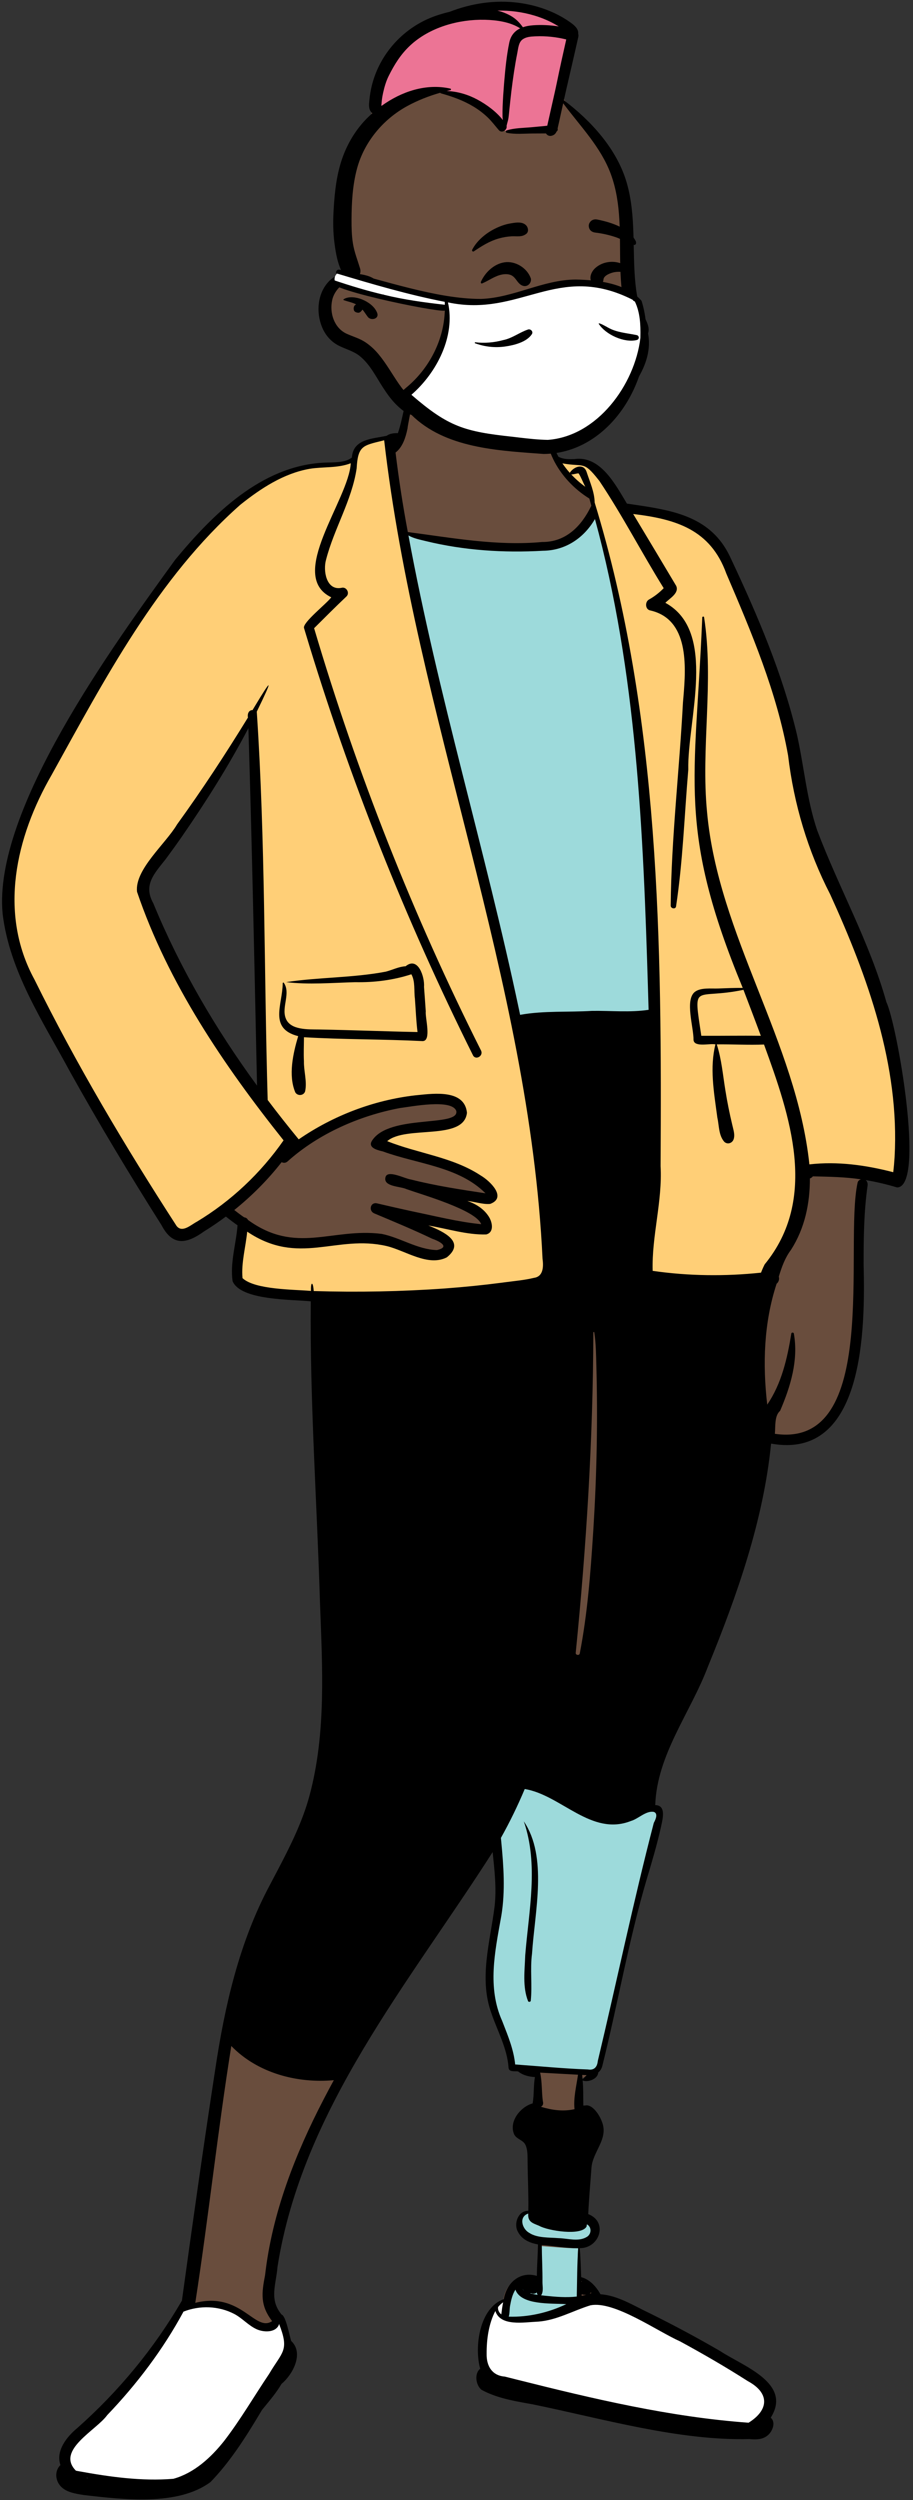 <?xml version="1.0" encoding="UTF-8"?>
<svg width="217px" height="594px" viewBox="0 0 217 594" version="1.1" xmlns="http://www.w3.org/2000/svg" xmlns:xlink="http://www.w3.org/1999/xlink">
    <rect x="0" y="0" width="217" height="594" fill="#333333" stroke="none"/>
    <!-- Generator: Sketch 62 (91390) - https://sketch.com -->
    <title>pose-mask-5</title>
    <desc>Created with Sketch.</desc>
    <g id="Introduction" stroke="none" stroke-width="1" fill="none" fill-rule="evenodd">
        <g id="poses-covid-10" transform="translate(-1675, -226)">
            <g id="a-person/standing" transform="translate(1659, 192)">
                <g id="pose/standing/blazer-2" transform="translate(-24.939, 130.614)">
                    <path d="M78.539,123.807 C85.334,138.911 93.734,152.265 103.682,165.602 C102.985,134.089 102.384,102.406 101.356,70.603 C95.056,82.892 88.343,94.013 79.382,106.213 C72.357,113.72 75.633,116.835 78.539,123.807 Z M56.263,492.497 C55.475,491.382 55.941,489.966 57.03,489.244 C54.711,484.244 61.699,480.385 65.138,476.622 C72.956,468.142 85.271,455.988 86.367,445.28 C90.095,420.989 92.226,396.612 98.196,372.605 C101.743,357.358 111.59,345.123 115.99,330.144 C123.642,290.559 113.757,250.862 115.466,210.883 C93.901,208.768 96.694,211.457 99.004,193.522 C97.561,192.521 96.155,191.459 94.84,190.391 C91.398,192.227 87.333,196.73 83.542,196.492 C82.342,196.211 81.477,194.707 80.654,193.415 C74.566,183.817 68.907,174.434 63.366,164.76 C32.727,116.456 39.657,105.517 68.237,59.212 C80.273,41.329 95.057,15.306 117.986,13.5 C120.754,13.503 123.672,13.355 126.057,11.614 C126.074,8.843 127.49,7.948 131.084,7.442 C133.107,7.234 134.695,6.054 136.671,6.535 C138.08,1.831 137.797,-1.953 139.327,-6.608 C144.565,-14.553 161.56,-10.589 167.783,-8.097 C175.517,-5.409 168.16,6.625 173.208,12.12 C174.308,12.735 175.453,13.029 176.92,13.028 C183.172,11.637 186.219,19.143 189.175,24.095 C197.636,25.138 203.976,26.394 207.869,29.443 C211.438,32.138 214.063,36.472 217.551,45.435 C224.857,61.419 229.647,77.294 231.764,92.608 C233.605,102.986 238.721,111.966 242.828,121.392 C252.91,145.934 257.262,162.189 254.849,183.79 C252.289,183.331 249.708,182.401 247.014,182.053 L245.925,184.63 C245.856,184.578 245.827,184.521 245.823,184.504 C242.661,206.125 251.334,250.15 223.038,244.357 C220.541,268.15 212.579,289.302 202.997,309.197 C199.122,316.682 195.225,324.593 195.29,333.382 L196.749,333.415 C196.997,333.42 197.076,333.471 197.077,333.471 C197.355,333.539 197.032,335.705 196.721,336.93 C192.144,353.099 188.185,369.267 184.631,385.632 C183.881,387.837 183.557,393.774 181.821,394.78 C181.896,395.591 179.502,397.18 179.317,397.128 C179.734,400.251 178.222,401.648 178.273,404.818 C178.265,404.743 180.397,404.854 180.304,404.79 C181.577,404.79 183.019,407.491 183.036,409.322 C183.152,411.528 181.288,413.601 180.636,415.765 C179.626,420.514 179.784,425.327 179.334,430.106 C183.577,431.068 182.625,435.578 178.904,435.8 C178.904,435.8 178.227,442.1 178.36,445.241 C180.913,445.547 182.047,447.822 182.89,449.586 C186.029,449.621 188.967,451.05 191.883,452.538 C198.678,455.867 205.351,459.355 211.404,462.887 C216.745,466.438 228.385,470.341 222.341,477.808 C222.433,478.001 221.045,481.466 219.171,481.15 C209.93,482.048 174.786,474.417 166.656,472.724 C163.897,472.068 151.821,470.496 156.836,466.42 C154.967,461.202 154.885,451.3 160.522,450.091 C161.069,445.187 165.197,443.466 169.314,445.28 C169.288,441.753 169.508,438.7 169.545,435.171 C167.563,434.91 165.369,434.175 164.796,432.672 C164.253,431.843 164.464,429.019 166.504,428.998 C166.564,428.994 168.038,429.064 168.098,429.063 C167.862,423.354 168.36,418.509 167.505,412.79 C167.046,410.891 165.546,410.582 164.565,409.605 C163.643,406.764 166.477,404.47 168.901,403.992 C169.519,401.104 168.215,398.045 168.901,395.211 C167.321,395.159 166.086,395.078 165.06,394.118 C164.614,393.681 163.884,393.813 163.317,393.775 C162.767,387.812 159.047,382.72 158.222,376.984 C157.059,370.195 159.25,363.11 160.035,356.191 C160.671,350.436 159.658,344.547 159.151,338.895 C138.318,372.139 110.186,404.176 105.149,444.644 C104.613,447.759 104.288,451.243 107.161,454.294 L107.284,454.329 C108.015,455.796 108.474,458.591 108.998,460.103 C111.711,462.246 109.22,466.362 107.261,468.216 C106.666,468.894 106.159,469.679 105.616,470.389 C95.379,482.615 94.221,496.429 74.568,495.496 C69.737,495.194 58.431,495.348 56.263,492.497 Z" id="✋-Skin" fill="#694D3D"></path>
                    <path d="M108.71,455.449 L108.809,455.707 L108.907,455.966 C110.17,459.342 110.347,460.461 109.528,462.457 L109.497,462.531 C109.207,463.219 108.853,463.824 108.17,464.864 L107.461,465.937 L107.221,466.305 C106.914,466.779 106.634,467.226 106.359,467.686 L106.199,467.956 L105.655,468.768 L105.303,469.3 C104.807,470.051 104.277,470.869 103.564,471.978 L101.603,475.035 L100.782,476.306 C98.723,479.479 97.388,481.418 95.821,483.478 L95.416,484.005 L95.205,484.269 L94.995,484.527 C91.28,489.067 87.265,492.162 82.714,493.467 L82.562,493.509 L82.42,493.549 L82.273,493.561 C75.913,494.073 69.552,493.526 60.925,492.012 L60.371,491.914 L59.702,491.794 L58.244,491.527 L57.903,491.183 C55.907,489.176 55.633,486.862 56.858,484.555 C57.66,483.044 58.893,481.737 61.104,479.812 L62.83,478.318 C64.419,476.937 64.682,476.665 65.076,476.125 L65.238,475.9 L65.314,475.82 C72.455,468.362 78.419,461.177 83.023,452.719 L83.202,452.389 L83.471,451.89 L83.999,451.684 C88.325,449.992 93.169,450.182 97.225,452.247 L97.358,452.316 L97.488,452.385 L97.621,452.458 C98.303,452.839 98.875,453.252 99.866,454.036 L100.422,454.476 L100.683,454.679 C101.545,455.344 102.044,455.663 102.649,455.929 C103.821,456.443 105.212,456.357 105.682,455.853 L105.707,455.824 L105.729,455.795 L106.351,454.06 L108.71,455.449 Z M160.979,449.413 C161.183,450.05 160.403,452.573 160.969,453.442 C161.48,454.225 163.276,454.011 164.522,453.997 L164.775,453.993 L165.034,453.985 C165.441,453.972 165.872,453.947 166.434,453.907 L168.084,453.786 L168.222,453.777 C168.267,453.775 168.31,453.772 168.356,453.77 L168.614,453.758 L168.777,453.751 L168.839,453.747 C170.879,453.587 172.557,452.471 175.834,451.181 L177.359,450.575 C178.889,449.971 179.748,449.658 180.782,449.339 L180.932,449.293 L181.011,449.278 C183.928,448.71 187.574,449.811 192.526,452.284 L192.839,452.442 L193.176,452.613 C193.967,453.018 194.799,453.46 195.736,453.97 L197.187,454.769 C198.196,455.328 199.444,456.019 199.884,456.259 L200.303,456.487 L200.684,456.692 C201.633,457.2 202.391,457.583 203.05,457.884 L203.267,457.982 L203.319,458.011 C208.992,461.088 214.203,464.128 219.097,467.241 L219.481,467.486 L219.611,467.557 C225.5,470.828 225.581,476.11 220.035,479.781 L219.865,479.892 L219.688,480.004 L219.261,480.271 L218.759,480.234 C210.196,479.618 201.342,478.356 191.616,476.448 L190.662,476.259 C183.379,474.808 176.192,473.14 165.999,470.598 L163.986,470.094 L160.706,469.268 L160.621,469.26 C157.043,468.89 155.06,466.203 155.063,462.497 L155.065,462.287 L155.065,462.112 C155.061,458.223 156.751,454.636 158.191,451.732 L158.267,451.583 L158.343,451.434 L160.979,449.413 Z" id="👟-Shoes" fill="#FFFFFF"></path>
                    <path d="M169.293,437.012 C172.302,437.232 175.297,437.54 178.355,437.56 C178.103,441.378 178.926,445.836 178.845,449.658 C178.701,449.674 179.936,451.279 172.718,453.236 C171.381,453.598 167.465,454.01 160.969,454.472 C161.32,450.526 161.87,447.779 162.618,446.232 C163.314,444.793 165.444,444.655 169.008,445.82 C169.198,440.031 169.293,437.095 169.293,437.012 Z M166.077,429.118 C167.797,428.846 177.46,428.868 181.374,430.78 C183.192,431.669 181.657,435 181.325,435.224 C179.317,436.527 175.911,436.032 173.681,435.984 C171.502,435.797 168.223,436.199 166.324,434.946 C164.579,433.997 163.771,429.866 166.077,429.118 Z M164.004,326.804 C172.663,328.234 182.49,338.122 191.925,334.399 C193.683,333.894 195.499,333.561 197.35,333.884 C198.315,334.233 197.947,335.364 197.432,336.363 L197.356,336.507 C195.469,343.771 193.721,351.069 192.027,358.38 C189.752,367.431 187.641,376.509 185.656,385.649 C185.288,386.731 185.022,388.713 184.642,390.569 L184.419,391.515 L184.252,392.218 L184.201,392.395 C183.865,393.54 183.437,395.278 182.846,395.621 C182.853,395.696 182.839,395.777 182.808,395.862 C182.5,395.962 182.131,395.982 181.698,395.908 C176.441,395.724 169.32,395.229 164.068,394.831 C163.637,394.56 163.035,394.643 162.542,394.619 C162.238,391.686 161.238,388.117 160.175,385.384 L159.614,383.949 L159.453,383.535 C155.983,375.792 157.661,367.473 159.104,359.46 L159.28,358.471 C160.211,352.743 158.996,345.351 158.452,339.612 L158.338,338.425 C160.45,334.655 162.334,330.784 164.004,326.804 Z" id="🏃🏻‍♂️-Prosthesis" fill="#9DDADB"></path>
                    <path d="M114.82,210.145 C114.158,210.099 113.364,210.063 112.486,210.024 C107.8,209.813 100.811,209.441 98.288,207.078 C98.25,207.042 98.212,207.005 98.174,206.967 C98.169,206.916 98.164,206.866 98.159,206.815 C97.933,204.379 98.336,201.898 98.74,199.432 C98.946,198.177 99.151,196.927 99.269,195.689 C99.291,195.455 99.31,195.219 99.327,194.983 C99.517,195.118 99.711,195.253 99.909,195.386 C107.197,200.298 113.265,199.505 119.511,198.71 C123.755,198.17 128.082,197.626 132.91,198.75 C134.257,199.068 135.691,199.645 137.16,200.239 C140.425,201.557 143.889,203.019 146.914,201.476 C147.664,200.866 148.121,200.298 148.332,199.759 C148.546,199.215 148.487,198.713 148.247,198.251 C147.473,196.762 145.05,195.671 143.182,194.897 L142.983,194.815 L139.55,193.42 C140.643,193.548 141.731,193.686 142.802,193.863 C144.229,194.098 145.662,194.407 147.098,194.718 C150.193,195.387 153.306,196.063 156.428,195.983 C156.717,195.901 156.936,195.767 157.093,195.59 C157.278,195.382 157.373,195.12 157.412,194.837 C157.526,193.996 157.159,192.98 156.729,192.337 C155.577,190.576 153.803,189.486 151.882,188.838 L152.049,188.037 C152.756,188.097 153.473,188.24 154.192,188.384 C155.244,188.596 156.301,188.814 157.339,188.736 C157.96,188.497 158.363,188.202 158.573,187.85 C158.8,187.471 158.782,187.039 158.637,186.598 C158.136,185.085 156.202,183.459 154.988,182.75 C150.818,179.99 146.019,178.651 141.243,177.312 C138.375,176.508 135.514,175.705 132.801,174.61 C132.608,174.532 132.415,174.453 132.223,174.372 C132.37,174.207 132.524,174.054 132.686,173.915 C134.594,172.277 138.189,171.967 141.8,171.696 C144.546,171.491 147.291,171.297 149.193,170.425 C150.46,169.845 151.336,168.951 151.499,167.487 C151.403,166.602 151.126,165.898 150.706,165.343 C150.231,164.716 149.577,164.283 148.818,163.984 C146.593,163.108 143.501,163.365 141.07,163.611 L140.016,163.719 L139.642,163.756 C129.831,164.888 120.278,168.542 112.158,174.143 C112.054,174.214 111.95,174.287 111.846,174.358 C111.766,174.26 111.686,174.163 111.605,174.065 C109.081,170.993 106.614,167.872 104.218,164.697 C104.192,164.662 104.165,164.626 104.139,164.59 C104.138,164.547 104.136,164.504 104.135,164.46 C103.835,154.04 103.675,143.573 103.516,133.1 C103.206,112.7 102.895,92.273 101.538,72.104 L101.936,71.287 C102.217,70.707 102.475,70.176 102.709,69.694 C102.611,69.854 102.511,70.02 102.407,70.191 L101.827,71.152 L100.993,72.546 L100.982,72.209 C100.978,72.219 100.973,72.228 100.968,72.237 C100.91,72.228 100.848,72.228 100.785,72.239 C100.585,72.275 100.447,72.405 100.36,72.572 C100.232,72.816 100.201,73.133 100.249,73.439 C100.255,73.482 100.264,73.525 100.273,73.567 C100.251,73.609 100.229,73.651 100.206,73.694 C100.072,73.949 99.938,74.203 99.804,74.457 C94.594,82.906 89.156,91.199 83.346,99.218 C82.472,100.696 81.121,102.332 79.703,104.046 C76.802,107.553 73.539,111.397 73.901,114.895 C81.263,136.546 94.463,155.986 108.648,173.784 C108.712,173.864 108.776,173.945 108.837,174.026 C108.779,174.11 108.721,174.193 108.663,174.276 C103.206,182.106 96.109,188.802 87.925,193.724 C87.63,193.885 87.333,194.076 87.025,194.272 C86.191,194.806 85.285,195.364 84.455,195.457 C83.766,195.535 83.113,195.336 82.561,194.617 C70.302,175.686 58.726,156.212 48.747,136.009 C40.095,120.142 44.222,101.905 52.856,86.979 L53.609,85.62 C54.192,84.565 54.776,83.508 55.361,82.449 C67.155,61.085 79.364,38.986 97.77,22.723 L98.089,22.469 C102.908,18.647 108.321,15.157 114.464,14.079 C115.669,13.882 116.896,13.814 118.124,13.747 C120.172,13.635 122.223,13.531 124.141,12.777 C124.335,12.7 124.526,12.618 124.713,12.532 C124.717,12.754 124.714,12.971 124.704,13.181 C124.554,16.175 124.634,18.666 125.283,14.353 C125.346,13.196 125.453,12.28 125.622,11.544 C125.913,10.349 126.363,9.606 127.029,9.07 C127.763,8.48 128.781,8.15 130.221,7.784 L131.699,7.416 L132.592,7.19 C135.953,36.794 143.287,65.745 150.621,94.701 C159.587,130.103 168.552,165.513 170.287,202.126 L170.307,202.277 C170.443,203.378 170.457,204.662 170.006,205.615 C169.643,206.382 169.001,206.962 167.902,207.116 C166.203,207.527 164.421,207.744 162.664,207.957 C162.199,208.013 161.736,208.069 161.277,208.128 L160.352,208.25 C145.486,210.185 130.45,210.689 115.473,210.256 C115.355,210.252 115.238,210.249 115.12,210.245 C115.117,210.218 115.113,210.192 115.11,210.165 L114.82,210.145 Z M253.962,178.069 C253.887,179.267 253.781,180.463 253.644,181.655 C253.626,181.812 253.608,181.969 253.588,182.126 C253.436,182.086 253.284,182.046 253.131,182.006 C246.699,180.339 239.987,179.39 233.35,180.16 C233.211,180.177 233.073,180.193 232.935,180.21 C232.921,180.071 233.841,188.866 223.921,203.768 C223.679,204.25 222.131,205.774 222.101,205.853 C222.017,205.862 221.933,205.871 221.849,205.88 C213.247,206.794 204.556,206.688 195.99,205.454 C195.876,205.437 195.762,205.421 195.648,205.403 C195.644,205.288 195.64,205.173 195.636,205.058 C195.521,201.039 196.06,197.05 196.602,193.057 C197.181,188.783 197.764,184.505 197.522,180.18 L197.539,177.001 C197.803,125.3 197.124,72.412 181.87,22.616 C181.827,20.626 176.173,15.863 176.041,15.715 C175.394,14.99 174.795,14.223 174.254,13.419 C174.072,13.147 173.896,12.871 173.727,12.59 C174.018,12.656 174.332,12.721 174.672,12.784 C176.064,13.041 177.057,13.103 177.839,13.153 C180.111,13.297 180.726,13.291 183.735,17.151 C186.971,21.985 190.778,24.956 190.635,24.717 C190.911,24.748 191.189,24.78 191.468,24.813 C197.127,25.49 202.177,26.562 206.218,29.144 C209.546,31.271 212.198,34.417 213.938,39.217 L214.833,41.307 C220.532,54.65 226.095,68.203 228.646,82.545 C230.024,94.085 233.307,105.099 238.618,115.419 C247.555,135.023 255.195,156.233 253.962,178.069 Z" id="🧥-Jacket" fill="#FFCF77"></path>
                    <path d="M182.357,25.072 C192.089,60.725 195.433,101.223 196.552,138.032 L196.62,140.285 L196.758,144.976 C192.317,145.642 186.151,145.162 181.679,145.227 C176.219,145.562 169.418,145.185 164.089,146.075 L163.756,146.132 L163.54,146.175 L163.278,144.931 C155.315,107.194 143.787,67.952 136.793,29.998 C138.022,30.727 139.615,31.016 140.948,31.352 C150.018,33.56 160.687,33.143 169.995,32.608 C175.3,32.566 179.705,29.635 182.357,25.072 Z" id="👕-Top" fill="#9DDADB"></path>
                    <path d="M138.518,-4.442 C140.176,-5.575 137.815,4.195 137.811,5.128 L137.769,5.332 C137.356,7.322 136.628,9.634 134.952,10.906 C135.725,17.232 136.687,23.538 137.871,29.796 C148.43,31.173 159.059,33.162 169.798,32.159 C175.402,32.207 179.127,28.407 181.418,23.673 L181.487,23.529 L181.015,21.836 C173.833,17.428 168.388,8.494 171.627,0.064 C171.837,-0.484 172.713,-0.264 172.521,0.309 C171.162,4.114 171.733,8.405 173.663,11.899 C174.869,12.542 176.153,12.497 177.445,12.458 C183.679,11.546 187.259,18.622 189.942,23.035 L192.29,23.382 C201.275,24.717 209.942,26.297 214.378,35.505 L214.783,36.366 C221.06,49.73 226.926,63.477 230.345,77.876 C232.047,85.455 232.663,93.266 235.161,100.66 C240.346,114.386 247.654,127.284 251.617,141.494 C254.075,146.515 260.982,185.382 254.168,185.511 C251.714,184.776 249.214,184.183 246.687,183.758 C247.076,184.055 247.218,184.56 247.144,185.077 C246.262,191.263 246.196,197.53 246.201,203.767 C246.562,218.746 246.512,250.397 224.209,246.371 C222.381,264.685 216.137,282.401 209.198,299.354 C205.074,310.282 197.077,320.251 196.675,332.255 C199.438,332.296 198.366,335.811 198.027,337.506 C197.098,341.655 195.889,345.741 194.665,349.81 C190.354,364.407 187.78,379.495 184.088,394.26 C183.888,394.97 183.552,395.455 183.124,395.78 C183.051,397.317 180.73,398.198 179.418,397.688 C179.602,399.546 179.551,401.428 179.577,403.292 L179.582,403.642 L179.984,403.638 C181.734,403.187 183.503,406.021 183.997,407.476 C185.658,411.547 181.806,414.531 181.52,418.409 C181.259,422.09 180.911,425.739 180.753,429.431 C185.556,431.306 183.432,437.587 178.725,437.521 C178.945,439.813 178.975,442.118 179.072,444.414 C181.118,444.95 182.653,446.676 183.659,448.477 C187.796,448.76 191.572,451.206 195.257,452.937 C200.956,455.751 206.562,458.755 212.061,461.944 C217.416,465.509 229.331,469.557 224.122,477.801 C225.433,478.931 224.518,481.146 223.323,482.07 L223.281,482.101 C222.094,483.03 220.524,483.03 219.064,482.88 C202.113,483.304 184.252,478.038 167.395,474.6 L166.123,474.373 C162.433,473.712 158.656,472.972 155.377,471.172 C153.991,470.042 153.651,467.286 155.07,466.174 C153.615,460.909 154.928,451.666 160.685,449.629 C161.368,445.724 164.525,442.924 168.542,444.116 C168.561,441.615 168.765,439.145 168.809,436.643 C166.818,436.268 164.982,435.496 164.022,433.605 C162.966,431.72 164.11,428.561 166.509,428.662 C166.59,424.768 166.37,420.939 166.338,417.051 L166.335,416.817 C166.322,415.558 166.373,414.169 165.839,413.011 C165.291,411.818 163.832,411.701 163.184,410.57 C161.765,407.525 164.606,403.949 167.536,403.129 C167.903,401.09 167.713,398.931 168.082,396.872 C166.521,396.781 165.192,396.419 164.063,395.533 C163.282,395.412 161.901,395.76 161.812,394.639 C161.495,390.057 159.184,385.978 157.729,381.705 C154.724,373.393 157.451,364.714 158.496,356.307 C158.988,352.02 158.469,347.714 158.03,343.417 C138.203,374.477 112.769,404.51 106.893,441.981 C106.567,446.199 104.845,449.669 107.87,453.308 C108.885,453.602 109.752,458.37 110.143,459.571 C113.241,462.439 110.541,467.557 107.845,469.775 C106.554,472.005 104.828,473.957 103.212,475.954 L102.692,476.827 C99.268,482.551 95.617,488.292 90.975,493.089 C83.175,498.876 70.085,497.229 60.898,496.186 L60.081,496.054 C58.168,495.735 56.049,495.267 54.948,493.564 C53.991,492.087 54.119,490.171 55.308,489.062 C54.128,485.661 56.817,482.321 59.346,480.232 C69.148,471.542 77.598,461.319 84.178,449.989 C86.7,431.669 89.29,413.35 92.094,395.072 C94.358,379.945 97.806,364.803 105.085,351.231 L106.87,347.838 C109.888,342.089 112.781,336.354 114.5,330.018 C118.509,315.088 117.549,299.454 116.994,284.171 C116.279,260.311 114.579,236.447 114.801,212.57 C110.311,212.098 98.137,212.389 96.22,207.774 C95.592,203.375 97.064,198.9 97.397,194.508 C96.449,193.843 95.524,193.146 94.623,192.427 C92.954,193.674 91.231,194.85 89.46,195.944 C85.225,198.993 81.951,199.481 79.33,194.469 C71.747,182.479 64.431,170.317 57.528,157.922 C51.125,146.033 43.189,134.163 41.564,120.476 C39.202,95.838 68.099,56.405 82.568,36.386 C91.459,25.627 102.961,14.168 117.653,13.325 L118.099,13.302 C120.069,13.203 122.932,13.42 124.575,12.087 C124.885,7.639 129.448,7.661 132.839,6.926 C133.542,6.39 134.608,6.263 135.506,6.306 C136.724,2.809 137,-1.058 138.518,-4.442 Z M96.629,453.162 C92.908,451.225 88.467,451.068 84.553,452.604 C79.699,461.602 73.481,469.815 66.421,477.193 C63.842,480.794 54.16,485.54 58.989,490.399 L59.643,490.519 C67.057,491.869 74.585,492.932 82.139,492.323 C87.075,490.957 91.06,487.298 94.199,483.346 C98.096,478.29 101.316,472.729 104.881,467.435 C108.082,462.009 109.77,461.935 107.26,455.49 C107.255,455.615 107.225,455.743 107.161,455.873 C106.274,457.661 103.554,457.496 102.018,456.823 C100.017,455.943 98.562,454.182 96.629,453.162 Z M61.469,492.068 L61.581,492.12 L61.581,492.12 L61.695,492.171 L61.862,492.173 L61.469,492.068 L61.469,492.068 Z M202.572,459.671 C197.051,457.202 186.937,450.004 181.297,451.098 C177.133,452.372 173.294,454.651 168.855,454.981 L168.664,454.988 C165.495,455.124 159.864,456.181 158.673,452.453 C157.097,455.466 156.578,459.197 156.602,462.606 C156.536,465.511 157.866,467.809 160.952,468.044 L163.81,468.764 C181.92,473.311 200.198,477.653 218.86,478.998 C223.759,475.938 223.88,471.915 218.685,469.12 C213.44,465.766 208.042,462.641 202.572,459.671 Z M95.914,389.488 C92.67,409.79 90.493,430.206 87.352,450.517 C98.314,447.776 101.533,457.609 105.615,454.866 C102.76,451.107 103.102,448.276 103.947,443.902 C105.623,429.17 111.107,415.155 117.907,402.074 C118.682,400.58 119.478,399.095 120.283,397.614 C111.54,398.412 102.128,395.917 95.914,389.488 Z M163.446,447.379 C162.695,448.545 162.398,449.95 162.158,451.297 C162.035,451.994 162.103,453.02 161.855,453.8 C166.559,453.943 171.29,452.846 175.528,450.828 L175.321,450.814 C171.867,450.601 164.728,451.087 163.446,447.379 Z M160.522,450.383 C160.064,450.708 159.668,451.085 159.326,451.503 C159.211,452.152 159.547,452.859 160.091,453.263 C160.2,452.312 160.332,451.327 160.522,450.383 Z M169.71,436.79 C169.725,439.729 169.903,442.624 169.871,445.56 C169.866,446.578 170.168,447.863 169.545,448.728 L170.535,448.833 C173.016,449.092 175.547,449.305 178.026,449.023 C178.107,445.202 178.109,441.361 178.36,437.544 C175.302,437.524 172.72,437.009 169.71,436.79 Z M179.185,448.491 C179.181,448.609 179.178,448.732 179.183,448.848 C179.539,448.782 179.894,448.702 180.244,448.609 C179.956,448.579 179.663,448.628 179.379,448.531 C179.313,448.521 179.247,448.512 179.185,448.491 Z M168.504,448.034 C168.191,448.389 167.58,448.453 167.194,448.217 C167.115,448.232 167.037,448.242 166.954,448.246 C166.932,448.248 166.907,448.246 166.884,448.246 L167.153,448.314 C167.713,448.452 168.146,448.541 168.721,448.623 C168.62,448.44 168.552,448.242 168.504,448.034 Z M181.374,448.02 C181.301,448.154 181.202,448.265 181.081,448.358 L181.358,448.265 C181.404,448.249 181.45,448.233 181.495,448.215 C181.458,448.147 181.417,448.084 181.374,448.02 Z M165.159,447.212 C165.211,447.333 165.327,447.519 165.46,447.618 C165.343,447.496 165.239,447.361 165.159,447.212 Z M179.106,445.321 C179.108,445.391 179.11,445.461 179.115,445.533 C179.153,445.493 179.197,445.457 179.251,445.432 C179.201,445.395 179.152,445.358 179.106,445.321 Z M166.495,429.307 C164.189,430.055 164.997,432.951 166.742,433.899 C168.64,435.152 171.507,434.956 173.686,435.144 C175.916,435.191 178.498,436.098 180.506,434.795 C181.553,434.089 181.562,432.486 180.454,431.868 C180.434,431.918 180.411,431.965 180.388,432.012 C180.403,432.125 180.393,432.253 180.343,432.404 C179.078,434.68 171.14,433.365 169.127,432.237 L168.971,432.169 C167.608,431.589 166.33,431.321 166.495,429.307 Z M169.314,395.819 C169.814,398.058 169.65,400.388 169.965,402.634 C170.164,403.285 169.91,403.718 169.504,403.94 C172.124,404.723 174.764,405.113 177.493,404.503 C177.197,401.878 177.943,398.953 178.321,396.314 L169.314,395.819 L169.314,395.819 Z M179.317,396.369 C179.361,396.704 179.355,397.07 179.393,397.418 C179.398,397.41 179.404,397.402 179.411,397.395 L179.422,397.385 C179.751,397.099 180.051,396.732 180.366,396.415 C180.02,396.408 179.665,396.388 179.317,396.369 Z M165.658,328.435 C163.988,332.416 162.105,336.287 159.992,340.057 L160.078,340.947 C160.637,346.785 161.057,352.628 160.11,358.454 L160.021,358.953 C158.561,367.117 156.742,375.617 160.283,383.518 L160.444,383.932 C161.709,387.176 163.04,390.395 163.382,393.879 C169.137,394.291 174.91,394.865 180.673,395.067 C182.163,395.321 182.888,394.469 183.02,393.069 C187.516,374.221 191.459,355.244 196.331,336.491 L196.382,336.395 C196.91,335.384 197.306,334.222 196.325,333.868 C194.473,333.545 192.658,335.525 190.9,336.031 C181.464,339.753 174.318,329.866 165.658,328.435 Z M165.435,336.112 C171.165,344.595 168.048,357.481 167.389,367.556 C166.903,371.266 167.475,375.066 167.086,378.757 C167.033,379.045 166.577,379.099 166.451,378.839 C165.101,375.44 165.655,371.53 165.773,367.954 C166.616,357.375 169.003,346.453 165.435,336.112 Z M182.187,219.932 C182.165,219.794 181.971,219.844 181.959,219.963 C181.897,245.408 180.299,270.779 177.773,296.096 C177.737,296.644 178.635,296.774 178.74,296.227 C180.558,286.824 181.292,277.242 181.907,267.694 L181.977,266.613 C182.777,253.787 183.031,240.926 182.687,228.079 C182.612,225.379 182.601,222.605 182.187,219.932 Z M234.147,182.872 C233.925,183.136 233.682,183.295 233.434,183.375 C233.436,189.321 232.237,195.172 228.95,200.322 C227.506,202.231 226.731,204.436 226.039,206.704 C226.238,207.32 225.988,208.028 225.524,208.383 C222.486,217.622 222.173,227.517 223.294,237.114 C226.71,232.1 228.065,226.114 229.021,220.213 C229.073,219.916 229.563,219.92 229.617,220.213 C230.751,226.524 228.829,232.824 226.348,238.59 C224.972,239.755 225.267,242.394 225.107,244.045 C250.293,247.713 241.533,199.323 244.76,184.42 C244.82,184.008 245.168,183.711 245.563,183.583 C241.785,183.009 237.959,182.965 234.147,182.872 Z M132.248,7.989 L131.812,8.099 C127.216,9.248 125.998,9.274 125.706,14.681 C124.562,22.309 120.34,28.97 118.441,36.348 C117.682,38.953 118.483,43.755 122.085,43.053 C123.251,42.695 124.161,44.267 123.278,45.103 C120.671,47.569 118.14,50.113 115.595,52.643 C125.816,87.171 139.095,120.804 155.268,152.979 C155.909,154.255 153.986,155.38 153.349,154.1 C137.268,121.821 123.896,88.199 113.517,53.663 L113.203,52.616 C112.745,51.346 118.606,46.789 119.673,45.301 C108.986,40.15 123.87,22.113 124.305,13.445 C121.209,14.656 117.778,14.241 114.547,14.769 C108.339,15.855 102.891,19.45 98.048,23.32 C78.377,40.707 65.803,64.778 53.228,87.464 C44.663,102.271 40.535,120.364 49.129,136.111 C59.1,156.299 70.672,175.759 82.9,194.651 C84.245,196.397 86.309,194.39 87.725,193.653 C95.859,188.762 102.913,182.106 108.337,174.323 C94.113,156.477 80.881,136.977 73.507,115.262 C72.918,109.979 80.317,103.86 83.017,99.269 C88.979,91.037 94.55,82.526 99.869,73.869 C99.701,73.014 100.055,72.075 100.961,72.099 L101.487,71.221 C105.549,64.464 106.001,64.202 101.969,72.468 C104.015,102.962 103.675,134.045 104.56,164.733 C106.952,167.901 109.416,171.018 111.936,174.086 C120.114,168.448 129.732,164.769 139.61,163.63 L140.117,163.58 C144.299,163.152 151.369,162.26 151.925,167.77 C151.18,174.515 137.418,170.686 132.967,174.512 C140.226,177.437 148.544,178.265 155.208,182.679 C157.346,183.923 161.536,187.905 157.442,189.426 C155.656,189.581 153.811,188.881 152.026,188.732 C154.035,189.407 155.883,190.557 157.059,192.356 C157.906,193.589 158.525,196.148 156.501,196.678 C151.886,196.803 147.291,195.307 142.747,194.551 L143.151,194.716 C146.465,196.076 151.613,198.51 147.152,202.109 C142.684,204.42 137.277,200.485 132.827,199.433 C120.837,196.648 111.98,204.291 99.691,196.012 C99.346,199.658 98.244,203.41 98.582,207.061 C101.538,209.826 110.737,209.734 114.853,210.1 L114.848,209.959 C114.788,207.718 115.385,207.947 115.498,210.126 C125.915,210.446 136.357,210.252 146.754,209.504 C151.216,209.175 155.67,208.73 160.106,208.153 L160.938,208.043 C163.218,207.739 165.6,207.537 167.838,206.993 C170.129,206.686 170.132,204.239 169.889,202.444 C166.745,136.045 139.794,73.611 132.248,7.989 Z M174.609,13.473 C175.139,14.26 175.726,15.012 176.361,15.723 C177.338,14.21 179.716,13.353 180.393,15.612 C181.155,17.933 182.244,20.317 182.276,22.777 C197.853,73.629 198.25,127.703 197.946,180.452 C198.413,188.819 195.821,197.008 196.061,205.33 C204.594,206.558 213.25,206.663 221.818,205.755 C222.071,205.089 222.358,204.432 222.683,203.789 C235.507,188.134 228.708,168.511 222.531,151.552 C218.797,151.706 215.04,151.474 211.302,151.517 C212.456,155.096 212.755,158.883 213.37,162.584 C213.788,165.221 214.322,167.838 214.936,170.437 L215.101,171.13 C215.332,172.087 215.639,173.122 215.303,174.072 C214.973,175.009 213.835,175.388 213.081,174.659 C211.721,173.106 211.867,170.793 211.428,168.865 L211.347,168.26 C210.598,162.735 209.613,156.994 210.981,151.517 C209.637,151.224 205.967,152.289 205.774,150.48 C205.831,147.496 203.668,141.024 206.075,139.057 C207.508,137.963 209.971,138.309 211.651,138.241 C213.592,138.163 215.532,138.091 217.471,138.103 C201.884,100.387 206.219,88.773 207.801,51.236 L207.848,50.091 C207.844,49.846 208.242,49.784 208.285,50.033 C210.668,65.408 207.491,80.977 208.996,96.399 C211.67,125.707 230.213,150.868 233.315,180.033 C240.002,179.259 246.765,180.208 253.247,181.892 C253.383,180.707 253.488,179.518 253.562,178.328 C254.792,156.561 247.165,135.415 238.264,115.892 C232.929,105.524 229.632,94.466 228.253,82.899 C225.573,67.836 219.56,53.644 213.567,39.653 C209.78,29.187 201.588,26.72 191.432,25.505 C194.857,31.191 198.262,36.889 201.661,42.592 C202.42,44.315 200.095,45.549 199.08,46.609 C211.557,53.427 204.272,74.461 204.53,86.255 C203.604,97.084 203.254,107.985 201.622,118.742 C201.502,119.485 200.36,119.269 200.35,118.569 C200.5,102.449 202.42,86.393 203.262,70.301 L203.364,69.127 C204.021,61.508 204.663,50.517 195.515,48.424 C194.28,48.224 194.185,46.387 195.176,45.835 C196.496,45.099 197.652,44.199 198.686,43.131 C193.467,34.736 188.914,25.897 183.422,17.687 L183.193,17.394 C179.527,12.747 179.782,14.427 174.609,13.473 Z M149.396,167.361 C148.382,164.385 138.594,166.326 135.977,166.647 C126.335,168.472 116.631,172.745 109.288,179.325 C108.834,179.731 108.299,179.724 107.876,179.504 C104.584,183.711 100.789,187.524 96.622,190.876 C97.385,191.476 98.168,192.061 98.974,192.617 C99.36,192.658 99.708,192.858 99.865,193.219 C111.326,201.532 119.76,195.047 131.665,196.546 C136.111,197.442 140.205,200.274 144.785,200.392 C148.147,199.627 145.187,198.219 143.617,197.675 C139.113,195.522 134.499,193.612 129.898,191.678 C128.47,191.078 128.961,188.917 130.556,189.294 C133.349,189.953 136.15,190.582 138.953,191.196 C144.343,192.3 149.862,193.712 155.309,194.245 C154.1,190.877 141.249,187.233 137.516,185.897 C136.104,185.226 132.081,185.358 132.541,183.165 C132.912,181.13 137.196,183.461 138.621,183.628 C144.448,185.105 150.395,186.008 156.334,186.906 C149.955,180.501 140.07,179.945 131.925,176.947 L131.655,176.885 C130.228,176.546 128.32,175.918 129.409,174.323 L129.445,174.272 C133.635,168.09 150.094,171.224 149.396,167.361 Z M137.345,132.961 C140.314,130.513 141.908,135.535 141.719,137.864 C141.859,139.797 142.009,141.731 142.135,143.666 C141.951,145.18 143.561,150.692 141.407,150.742 C131.996,150.268 122.6,150.381 113.185,149.819 C113.173,151.719 113.08,153.618 113.177,155.524 C113.126,157.902 113.952,160.284 113.47,162.633 C113.175,163.717 111.705,163.861 111.132,162.938 C109.412,158.888 110.595,153.662 111.812,149.564 C104.701,147.754 108.128,142.021 108.129,137.011 C108.119,136.879 108.251,136.811 108.358,136.836 C110.121,139.301 107.825,142.591 108.832,145.272 C109.873,148.203 114.291,147.934 116.787,147.982 L116.862,147.984 C124.636,148.118 132.404,148.439 140.177,148.589 C139.845,145.969 139.755,143.284 139.555,140.664 C139.303,138.783 139.667,136.551 138.709,134.864 C134.387,136.269 129.887,136.831 125.343,136.742 C119.927,136.888 114.231,137.377 108.937,136.729 C116.529,135.556 124.915,135.726 132.652,134.238 C134.189,133.839 135.759,133.033 137.345,132.961 Z M99.978,76.389 C95.294,85.334 89.911,93.851 84.176,102.141 C82.947,103.912 81.686,105.66 80.404,107.394 L80.167,107.698 C77.606,110.955 74.946,113.657 77.366,117.979 C83.709,133.4 92.197,147.883 102.033,161.323 L101.864,153.601 C101.307,127.862 100.779,102.121 99.978,76.389 Z M217.644,138.556 C205.888,141.027 205.663,136.402 207.627,149.481 C212.344,149.513 217.057,149.407 221.775,149.483 C220.427,145.831 219.029,142.194 217.644,138.556 Z M182.346,26.702 C179.694,31.265 175.289,34.195 169.984,34.238 C160.676,34.773 151.244,34.159 142.174,31.951 C140.841,31.615 139.248,31.327 138.019,30.598 C145.013,68.551 156.334,105.527 164.298,143.264 L164.559,144.508 L164.776,144.465 C170.197,143.502 176.094,143.902 181.668,143.56 C186.14,143.495 190.657,143.975 195.098,143.309 L194.96,138.619 C193.84,101.075 192.277,63.082 182.346,26.702 Z M178.457,15.853 C177.965,15.846 177.211,16.139 176.71,16.104 C177.732,17.198 178.863,18.185 180.054,19.044 C179.509,18.022 179.084,16.797 178.457,15.853 Z" id="🖍-Ink" fill="#000000"></path>
                </g>
                <g id="Head" stroke-width="1" transform="translate(83.267, 37.083)">
                    <g id="head/Mohawk">
                        <path d="M80.859,49.969 C80.964,44.8 80.485,39.502 77.977,34.881 C75.8,30.544 72.569,26.785 69.252,23.286 C67.868,21.826 66.021,20.355 66.193,18.142 C66.375,15.819 67.77,10.788 67.985,8.445 C68.408,3.837 65.116,2.569 61.267,0.38 C56.625,-2.261 51.078,-1.956 46.046,-0.77 C36.663,1.472 25.513,5.195 21.968,15.154 C21.115,17.611 21.328,20.196 21.158,22.744 C20.999,25.129 20.046,27.4 19.132,29.58 C14.302,40.351 14.346,52.244 15.223,63.805 C12.644,64.403 10.15,66.421 9.582,69.099 C8.629,73.789 13.539,75.956 16.439,78.491 C19.975,81.582 22.55,85.583 25.765,88.979 C46.627,112.02 92.662,101.415 83.091,65.526 C81.793,60.426 80.665,55.267 80.859,49.969 Z" id="✋-Skin" fill="#694D3D"></path>
                        <path d="M46.046,-0.77 C51.027,-1.944 56.514,-2.255 61.127,0.301 L61.612,0.574 C65.31,2.648 68.395,3.975 67.985,8.445 C67.77,10.788 66.375,15.819 66.193,18.142 C66.188,18.215 66.184,18.288 66.183,18.359 L64.042,27.97 L52.403,27.97 C46.799,21.957 41.789,18.951 37.374,18.951 C33.017,18.951 28.402,20.295 23.528,22.982 L23.333,23.091 L21.116,23.218 C21.134,23.061 21.148,22.903 21.158,22.744 C21.328,20.196 21.115,17.611 21.968,15.154 C25.513,5.195 36.663,1.472 46.046,-0.77 Z" id="💈-Hair" fill="#EC7495"></path>
                        <path d="M39.591,-0.273 C44.773,-2.291 50.373,-3.143 55.913,-2.429 C58.893,-2.044 61.783,-1.241 64.509,0.033 C65.823,0.648 67.085,1.377 68.267,2.219 L68.375,2.296 C69.311,2.973 70.266,3.809 70.157,4.932 C70.229,5.167 70.242,5.425 70.185,5.683 C69.261,9.834 68.292,13.972 67.336,18.116 C67.135,18.987 66.941,19.859 66.748,20.732 C73.255,25.64 79.372,32.35 81.688,40.324 C83.956,48.129 82.963,56.35 83.765,64.339 C83.955,66.231 84.276,68.109 84.779,69.944 C85.321,71.915 86.225,73.778 86.682,75.771 C87.603,79.78 86.268,83.716 84.156,87.115 C80.241,93.417 74.325,98.735 67.447,101.559 C63.928,103.004 60.054,103.789 56.246,103.728 C52.513,103.668 48.262,102.9 45.136,100.741 C43.023,99.283 44.829,96.41 47.102,97.373 L47.72,97.633 C49.296,98.294 50.861,98.907 52.551,99.258 C54.44,99.651 56.381,99.735 58.304,99.614 C62.034,99.38 65.57,98.137 68.789,96.269 C71.694,94.584 74.283,92.408 76.594,89.976 L76.851,89.704 C79.039,87.379 81.242,84.729 82.473,81.771 C83.106,80.248 83.449,78.575 83.175,76.933 C82.859,75.04 82.017,73.257 81.526,71.407 C80.594,67.893 80.279,64.229 80.172,60.604 L80.164,60.325 C79.966,52.885 80.529,45.35 77.899,38.239 C75.516,31.798 70.605,26.871 66.589,21.452 C66.391,22.348 66.195,23.246 65.995,24.142 C65.757,25.213 65.54,26.29 65.281,27.356 L65.261,27.433 L65.261,27.433 C65.339,27.663 65.312,27.924 65.103,28.089 C65.08,28.107 65.057,28.123 65.034,28.139 C64.821,28.632 64.49,29.01 63.859,29.167 C63.254,29.317 62.775,29.061 62.506,28.619 L59.349,28.635 L59.349,28.635 C57.344,28.645 55.144,28.876 53.173,28.467 C52.87,28.404 52.908,27.973 53.173,27.89 C55.036,27.307 57.212,27.321 59.146,27.14 L62.194,26.855 L62.194,26.855 C62.329,26.843 62.464,26.827 62.6,26.81 L62.805,26.784 L63.864,22.061 L63.864,22.061 C64.285,20.187 64.725,18.316 65.109,16.435 C65.802,13.042 66.561,9.665 67.32,6.287 C64.937,5.702 62.504,5.44 60.039,5.544 L59.755,5.557 C58.799,5.602 57.775,5.698 56.977,6.254 C55.986,6.942 55.914,8.362 55.695,9.458 C55.093,12.461 54.662,15.493 54.284,18.533 C54.101,20.003 53.963,21.477 53.801,22.948 C53.728,23.616 53.683,24.295 53.583,24.959 C53.489,25.591 53.262,26.206 53.135,26.83 C53.355,27.783 52.036,28.689 51.3,27.842 C50.391,26.795 49.594,25.703 48.577,24.746 C47.558,23.785 46.443,22.944 45.243,22.224 C42.802,20.76 40.266,19.859 37.541,19.098 C37.45,19.073 37.399,19.016 37.374,18.951 C34.655,19.724 31.994,20.772 29.526,22.118 C23.804,25.239 19.299,30.628 17.592,36.958 C16.533,40.888 16.299,45.039 16.285,49.094 C16.278,50.977 16.318,52.881 16.615,54.743 C16.947,56.821 17.7,58.679 18.306,60.673 C18.464,61.194 18.426,61.658 18.257,62.046 L18.411,62.07 C19.65,62.264 22.077,62.811 22.298,64.164 C22.36,64.543 22.148,64.84 21.759,64.873 C21.067,64.932 20.631,64.428 20.079,64.084 C19.979,64.023 19.877,63.966 19.775,63.909 C19.749,63.927 19.714,63.931 19.677,63.911 C16.409,62.046 12.415,64.898 11.688,68.206 C11.009,71.294 12.165,74.871 15.145,76.221 C16.643,76.9 18.236,77.327 19.615,78.255 C20.776,79.037 21.801,79.993 22.696,81.067 C24.538,83.278 25.927,85.799 27.559,88.158 C28.275,89.194 29.07,90.173 30.015,91.01 C31.05,91.926 32.49,92.287 32.929,93.722 C33.1,94.281 32.816,94.953 32.313,95.238 C30.473,96.28 28.39,94.467 27.103,93.238 C25.782,91.976 24.704,90.448 23.715,88.919 C22.058,86.358 20.644,83.437 18.214,81.495 C16.755,80.33 14.938,79.89 13.296,79.066 C11.413,78.121 10.075,76.571 9.275,74.635 C7.804,71.069 8.191,66.523 10.979,63.686 C11.885,62.765 13.03,62.175 14.23,61.938 C12.991,59.767 12.531,57.031 12.22,54.602 C11.908,52.161 11.875,49.705 12.004,47.25 L12.03,46.773 C12.276,42.397 12.772,37.902 14.353,33.793 C15.685,30.334 17.705,27.161 20.389,24.597 C20.666,24.332 20.951,24.073 21.24,23.818 C21.162,23.759 21.088,23.695 21.021,23.623 C20.269,22.803 20.43,21.696 20.53,20.677 C20.642,19.544 20.822,18.414 21.093,17.308 C22.981,9.592 28.787,3.297 36.259,0.693 C37.338,0.316 38.455,-0.007 39.591,-0.273 Z M14.418,68.008 C15.627,67.242 17.473,67.536 18.734,68.037 C20.217,68.627 21.796,69.728 22.38,71.266 C22.921,72.689 20.903,73.194 20.15,72.207 C19.685,71.598 19.341,71.011 18.899,70.479 C18.843,70.534 18.789,70.592 18.742,70.654 L18.708,70.702 C18.52,70.978 18.179,71.264 17.814,71.215 L17.716,71.202 L17.716,71.202 C17.347,71.153 16.942,70.974 16.84,70.573 L16.83,70.527 L16.817,70.454 C16.733,70.009 16.866,69.518 17.292,69.284 C17.321,69.269 17.35,69.255 17.379,69.24 C16.439,68.747 15.47,68.593 14.448,68.237 C14.346,68.202 14.323,68.068 14.418,68.008 Z M48.04,1.617 C41.738,1.459 34.824,3.4 30.166,7.773 C27.961,9.843 26.467,12.252 25.127,14.937 C24.494,16.205 24.087,17.609 23.785,18.99 C23.62,19.745 23.497,20.507 23.431,21.278 C23.418,21.427 23.421,21.584 23.398,21.731 C23.378,21.856 23.355,21.889 23.333,21.88 C23.343,21.915 23.395,21.987 23.446,22.055 C28.164,18.656 34.004,16.677 39.78,17.966 C39.964,18.007 39.964,18.297 39.78,18.338 C39.485,18.404 39.19,18.478 38.896,18.55 C41.423,18.606 44.02,19.399 46.203,20.579 C48.384,21.758 50.678,23.424 52.259,25.451 C52.214,25.155 52.178,24.858 52.171,24.557 C52.154,23.754 52.172,22.947 52.202,22.145 C52.267,20.405 52.385,18.666 52.528,16.931 L52.591,16.175 C52.846,13.142 53.161,10.024 53.773,7.058 C54.13,5.328 55.085,4.274 56.369,3.656 C53.985,2.115 50.751,1.686 48.04,1.617 Z M59.727,0.608 C56.887,-0.245 53.931,-0.62 50.972,-0.569 C52.047,-0.297 53.089,0.099 54.068,0.645 C55.329,1.348 56.217,2.279 57.012,3.389 C57.76,3.128 58.592,2.984 59.467,2.922 C61.488,2.778 63.532,2.886 65.54,3.205 C65.165,2.974 64.785,2.752 64.398,2.541 C62.913,1.732 61.346,1.094 59.727,0.608 Z" id="🖍-Ink" fill="#000000"></path>
                    </g>
                    <g id="facial-hair/*-None" transform="translate(25.351, 69.634)"></g>
                    <g id="face/Smile-LOL" transform="translate(32.771, 38.319)">
                        <path d="M11.459,34.532 C11.937,33.454 13.252,32.077 15.403,30.403 C16.056,34.108 16.129,36.532 15.623,37.674 C14.997,39.087 12.742,41.637 11.088,40.92 C9.434,40.203 10.281,37.191 11.459,34.532 Z" id="eye" fill="#FFFFFF"></path>
                        <path d="M48.946,33.068 C49.339,32.157 50.42,30.994 52.188,29.579 C52.725,32.71 52.785,34.758 52.369,35.724 C51.854,36.918 50.001,39.073 48.641,38.467 C47.282,37.861 47.978,35.315 48.946,33.068 Z" id="eye" fill="#FFFFFF" transform="translate(50.262, 34.076) scale(-1, 1) translate(-50.262, -34.076) "></path>
                        <path d="M24.105,41.045 L42.209,41.045 L43.292,44.035 C34.286,46.125 28.201,46.497 25.039,45.152 L24.105,41.045 Z" id="teeth" fill="#FFFFFF"></path>
                        <path d="M34.701,40.28 C37.255,40.267 41.08,40.193 43.632,40.344 C44.368,40.387 44.73,41.438 44.782,41.936 C45.27,46.569 41.569,50.265 37.481,51.697 C33.689,53.026 28.681,53.277 25.299,50.795 C23.829,49.717 22.716,48.224 21.99,46.561 C21.599,45.665 21.312,44.736 21.154,43.772 C21.032,43.036 20.801,42.045 21.071,41.322 C21.442,40.335 22.475,40.405 23.359,40.389 C24.579,40.364 25.799,40.333 27.017,40.319 C29.579,40.29 32.141,40.29 34.701,40.28 Z M41.785,41.629 C40.637,41.753 27.961,41.843 26.003,41.887 C25.709,41.893 25.399,41.887 25.086,41.878 C24.869,42.549 25.432,43.931 26.038,44.171 C26.644,44.411 31.768,44.647 34.794,44.509 C36.857,44.416 42.209,43.166 42.209,42.63 C42.209,42.093 41.981,41.609 41.785,41.629 Z M16.147,29.744 C16.542,29.535 16.91,29.805 16.961,30.211 C17.064,31.025 16.634,31.875 16.613,32.714 C16.589,33.61 16.687,34.506 16.657,35.402 C16.604,36.968 16.136,38.539 15.232,39.829 C14.152,41.367 11.303,43.048 9.943,40.82 C8.966,39.219 9.734,36.883 10.446,35.338 C11.004,34.126 11.815,33.006 12.724,32.033 C13.329,31.386 14.6,29.927 15.578,30.073 C15.615,30.079 15.632,30.124 15.625,30.156 C15.618,30.185 15.607,30.21 15.599,30.238 C15.74,30.036 15.918,29.865 16.147,29.744 Z M15.403,30.585 C15.23,30.792 14.994,30.957 14.795,31.159 C14.37,31.589 13.948,32.02 13.568,32.49 C12.874,33.346 12.302,34.303 11.848,35.306 C11.306,36.502 10.415,38.551 11.051,39.88 C11.392,40.592 12.269,40.464 12.86,40.118 C13.965,39.47 14.617,38.088 14.927,36.9 C15.272,35.574 15.07,34.229 15.077,32.88 C15.08,32.191 15.092,31.282 15.403,30.585 Z M47.61,27.644 C47.629,27.134 48.141,26.864 48.584,27.085 C49.345,27.465 49.666,28.236 50.085,28.943 C50.572,29.764 51.059,30.584 51.546,31.404 C52.405,32.851 53.578,34.396 54.011,36.042 C54.65,38.474 52.539,40.26 50.198,39.737 C47.755,39.192 46.848,36.353 46.9,34.135 C46.927,32.974 47.198,31.795 47.427,30.661 C47.561,29.994 47.608,29.27 47.78,28.601 C47.666,28.284 47.598,27.964 47.61,27.644 Z M35.867,28.616 L35.993,28.63 C43.907,29.989 39.807,43.615 29.702,36.138 C28.5,35.168 29.956,33.031 31.253,33.862 C32.651,34.934 35.489,37.304 37.46,35.237 C39.134,32.893 36.762,30.688 35.206,29.742 C34.798,29.449 35.122,28.48 35.993,28.63 Z M48.796,30.393 C48.699,31.044 48.553,31.671 48.485,32.133 C48.217,33.955 48.028,36.32 49.534,37.698 C50.172,38.281 51.279,38.497 52.02,37.947 C53.104,37.142 51.966,35.595 51.46,34.768 C50.714,33.547 49.978,32.321 49.247,31.09 C49.115,30.867 48.959,30.634 48.796,30.393 Z M19.811,20.931 C22.399,20.513 25.199,22.216 26.102,24.672 C26.33,25.291 25.951,26.058 25.409,26.375 C24.783,26.741 24.113,26.563 23.58,26.139 C22.863,25.569 22.522,24.654 21.735,24.136 C21.069,23.698 20.176,23.675 19.41,23.801 C17.609,24.099 16.193,25.261 14.549,25.94 C14.318,26.035 14.183,25.739 14.26,25.565 C15.257,23.327 17.337,21.331 19.811,20.931 Z M44.898,20.829 C46.967,20.652 49.431,21.548 50.085,23.675 C50.101,23.726 50.047,23.786 49.994,23.766 C48.742,23.303 47.358,23.021 46.021,23.257 C45.159,23.409 43.458,24.018 43.393,25.006 C43.292,26.53 41.524,26.904 40.663,25.745 C39.826,24.618 40.546,23.076 41.472,22.261 C42.442,21.407 43.619,20.939 44.898,20.829 Z M25.063,12.196 C25.512,12.707 25.667,13.655 25.063,14.143 C24.001,15.002 22.827,14.669 21.555,14.742 C20.506,14.802 19.498,14.975 18.488,15.264 C16.272,15.897 14.466,17.053 12.574,18.322 C12.325,18.488 12.072,18.171 12.19,17.939 C13.283,15.8 15.4,14.043 17.521,12.972 C18.653,12.4 19.892,11.926 21.144,11.708 L21.531,11.64 C22.728,11.433 24.216,11.235 25.063,12.196 Z M41.879,10.75 L42.176,10.81 C45.399,11.484 49.586,12.829 51.112,15.993 C51.17,16.441 51.109,16.537 51.059,16.599 L51.042,16.62 C51.001,16.674 50.968,16.747 50.774,16.808 C50.72,16.795 50.666,16.782 50.611,16.767 C49.911,16.584 49.358,16.332 48.822,16.07 L48.241,15.784 C47.567,15.453 46.887,15.135 46.166,14.9 C44.628,14.398 43.046,14.045 41.44,13.857 C41.092,13.816 40.756,13.698 40.492,13.497 C40.241,13.306 40.049,13.041 39.961,12.69 C39.848,12.235 39.881,11.89 40.125,11.479 C40.309,11.171 40.572,10.957 40.873,10.835 C41.181,10.71 41.531,10.68 41.879,10.75 Z" id="🖍-Ink" fill="#000000"></path>
                    </g>
                    <g id="mask/medical-mask" transform="translate(4.74, 57.891)">
                        <path d="M81.053,14.495 C80.665,9.574 74.458,7.49 71.366,6.872 C61.071,4.453 52.313,10.659 40.038,10.786 C38.799,10.806 35.256,10.597 33.608,10.162 C25.249,8.263 16.898,6.244 8.696,3.753 C7.49,4.036 7.133,5.609 7.961,6.505 C15.817,9.29 27.836,11.784 34.182,12.068 C34.061,20.263 29.732,28.504 23.755,33.036 C33.262,43.544 55.432,47 68.48,41.484 C74.898,39.558 81.671,22.323 81.053,14.495" id="🎨-Color" fill="#FFFFFF"></path>
                        <path d="M8.032,4.001 C7.679,3.988 7.885,2.958 8.681,3.104 C18.954,5.506 31.754,10.08 42.313,10.047 C50.081,9.793 57.042,5.468 64.852,5.442 C70.103,5.543 76.798,6.289 80.473,10.5 C85.319,25.865 74.405,46.762 57.233,46.883 L53.983,46.648 C42.904,45.832 30.766,44.527 23.625,35.132 L23.57,35.179 L23.57,35.179 C22.502,34.463 22.562,32.917 23.469,32.121 L23.496,32.164 L23.496,32.164 C23.513,32.136 23.532,32.109 23.551,32.082 L23.539,32.045 L23.539,32.045 C23.889,31.679 24.286,31.337 24.646,31.03 L24.648,31.036 L24.648,31.036 C30.01,26.57 33.512,19.818 33.713,12.826 C31.938,13.314 2.113,7.133 7.437,5.625 C11.245,6.912 15.076,8.074 18.983,8.999 C19.049,8.962 19.143,8.972 19.179,9.044 C23.959,10.22 28.836,10.892 33.72,11.436 C33.714,11.203 33.706,10.97 33.694,10.736 C25.011,9.047 16.498,6.538 8.032,4.001 Z M78.34,10.237 C60.531,1.244 51.69,14.53 34.466,10.872 C36.268,18.908 31.819,27.571 25.775,32.822 C34.556,40.419 38.357,41.569 49.876,42.802 L51.381,42.981 C53.644,43.249 55.928,43.499 58.197,43.538 C69.97,42.681 78.866,30.438 80.197,19.345 L80.204,19.039 C80.264,16.224 80.135,13.244 78.887,10.665 C78.657,10.585 78.457,10.441 78.34,10.237 Z M53.546,17.296 C54.162,17.158 54.79,17.829 54.408,18.417 C53.176,20.317 50.161,21.054 48.052,21.352 C45.611,21.698 43.244,21.425 40.924,20.593 C40.8,20.548 40.809,20.329 40.958,20.346 C43.16,20.608 45.43,20.417 47.57,19.834 C49.74,19.411 51.492,17.969 53.546,17.296 Z M70.28,15.927 C70.27,15.566 72.046,16.611 72.327,16.752 C74.496,18.054 77.008,18.149 79.4,18.66 C79.958,18.874 79.957,19.583 79.4,19.797 C76.414,20.59 71.882,18.507 70.28,15.927 Z" id="🖍-Ink" fill="#000000"></path>
                    </g>
                    <g id="accessories/*-None" transform="translate(9.687, 49.65)"></g>
                </g>
            </g>
        </g>
    </g>
</svg>